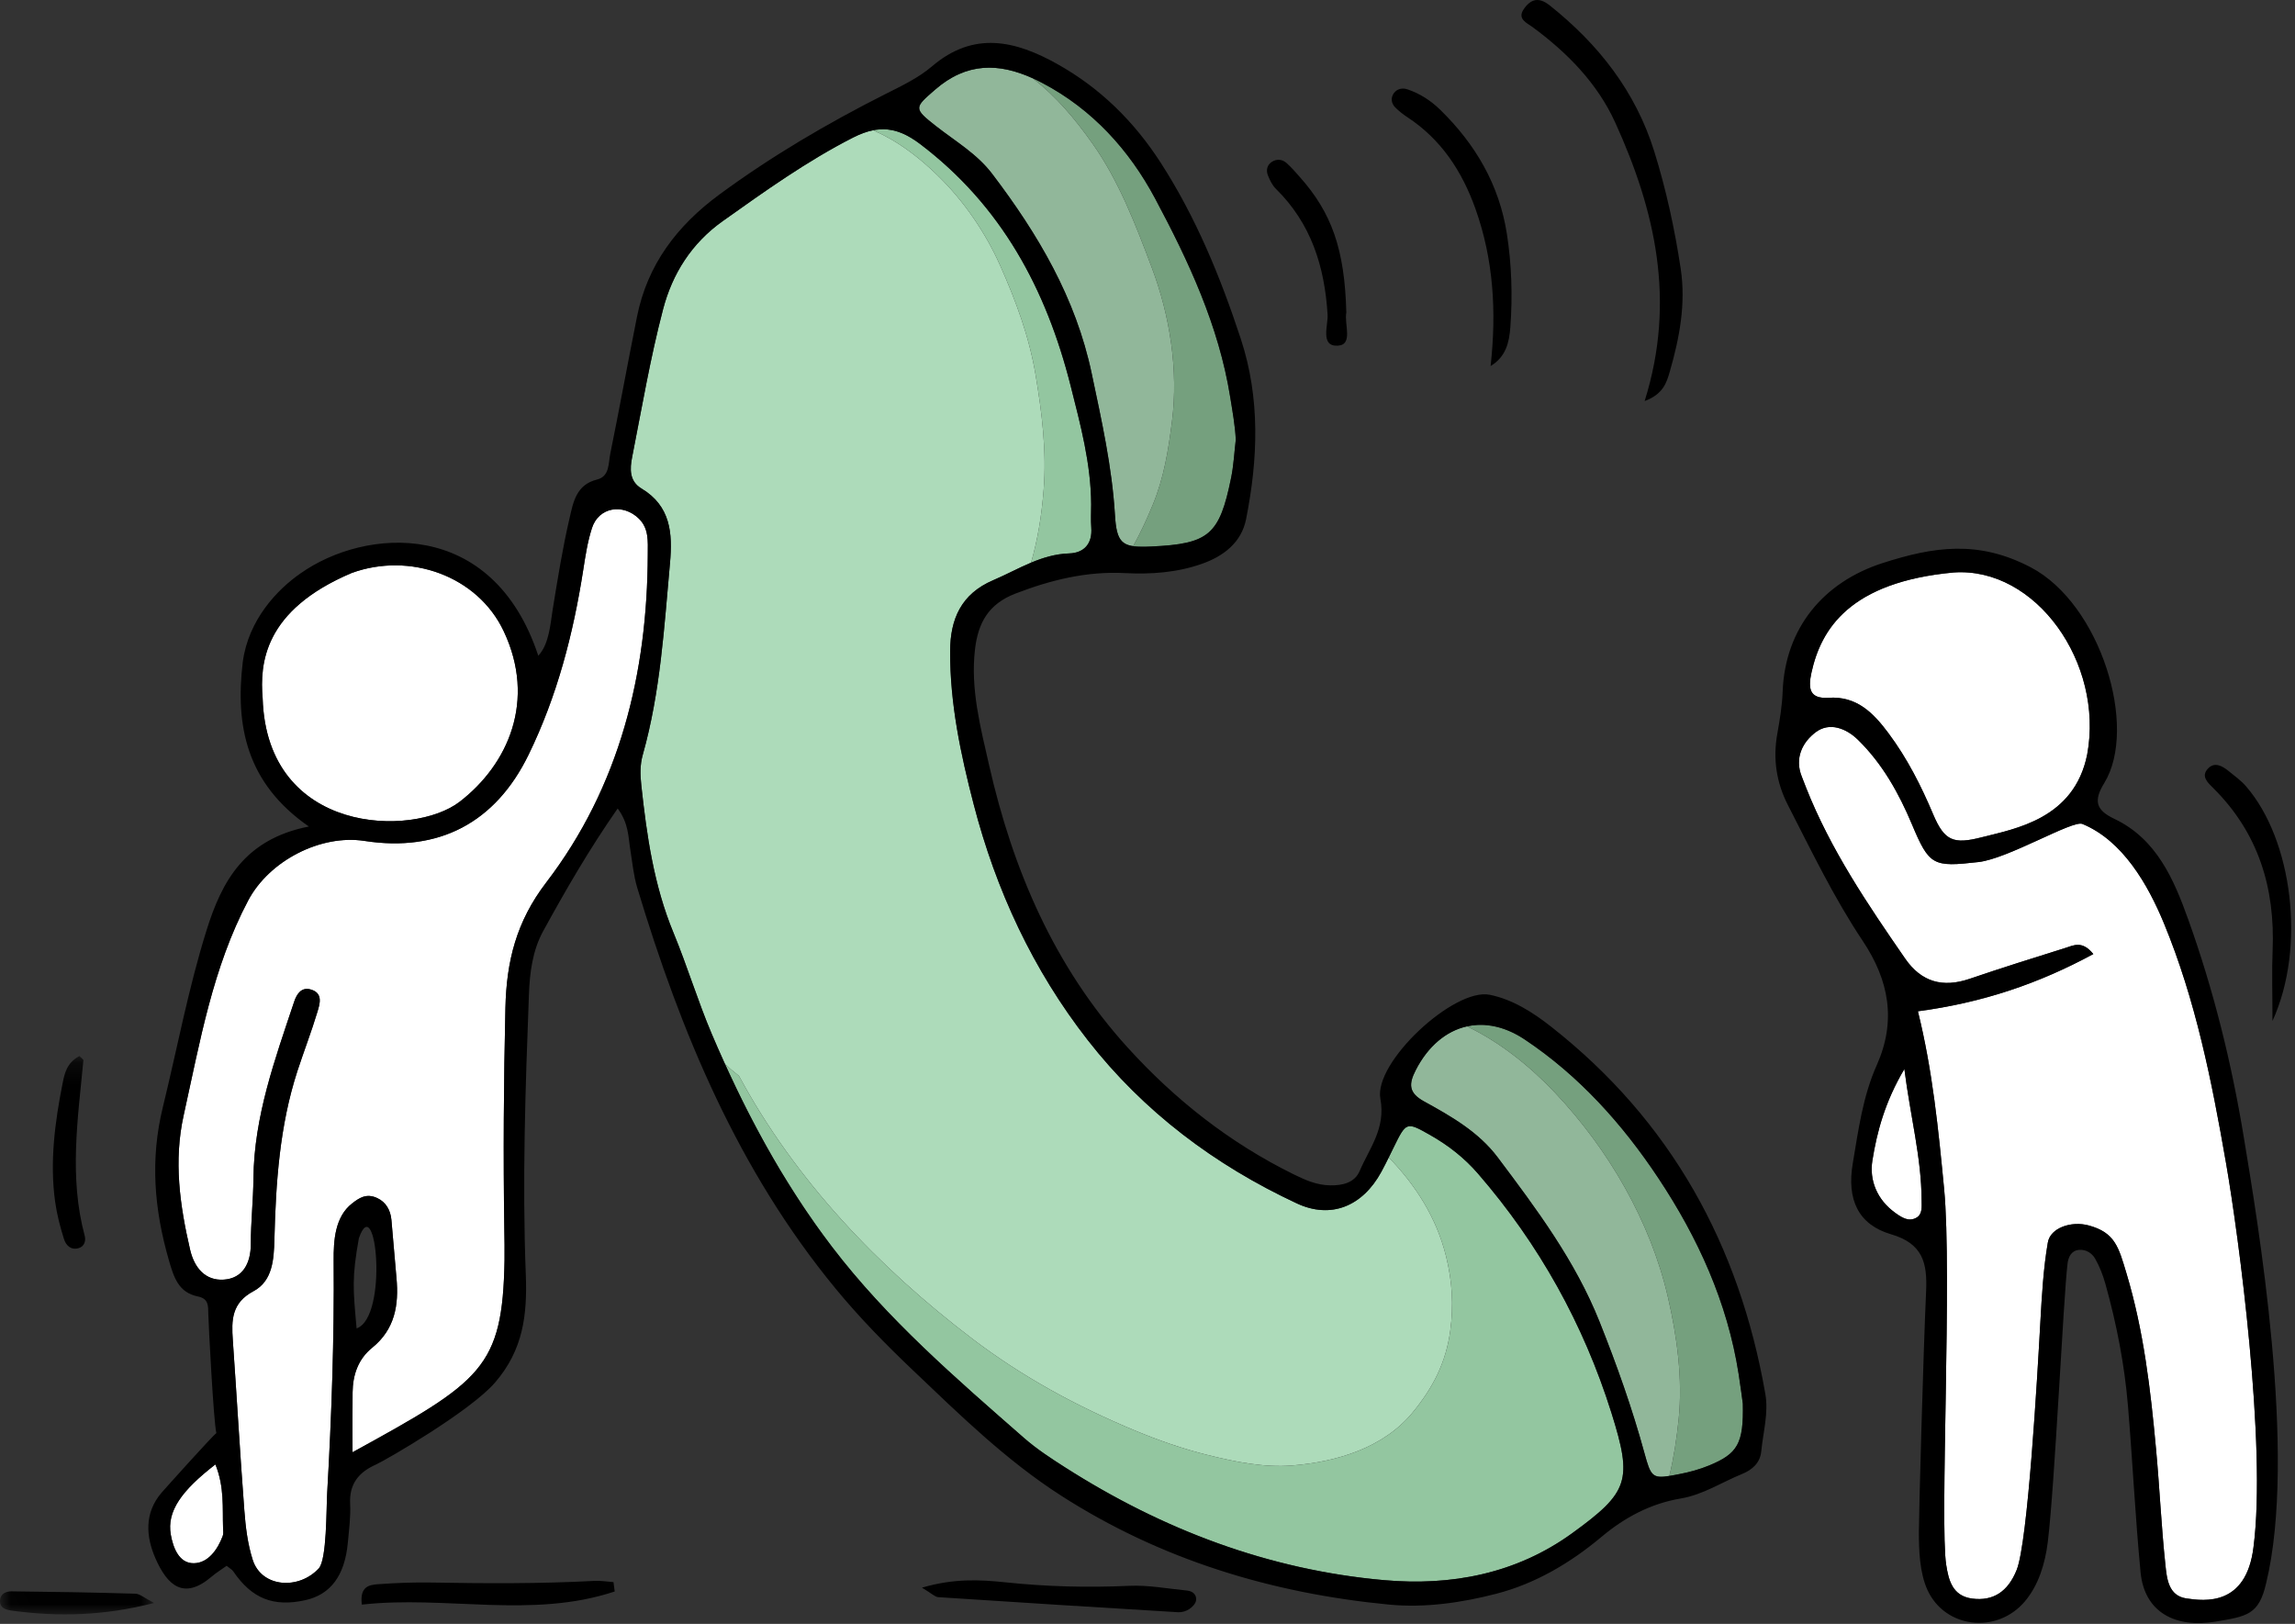 <?xml version="1.0" encoding="UTF-8"?> <svg xmlns="http://www.w3.org/2000/svg" xmlns:xlink="http://www.w3.org/1999/xlink" width="106" height="75" viewBox="0 0 106 75"><rect x="0" y="0" width="106" height="75" fill="#333333" stroke="none"/><defs><polygon id="icon-source-ongoing-support-a" points=".041 .183 7.119 .183 7.119 25.971 .041 25.971"></polygon></defs><g fill="none" fill-rule="evenodd"><path fill="#ADDBBA" d="M34.772 51.782C34.714 51.67 34.656 51.559 34.598 51.447 34.656 51.559 34.714 51.67 34.772 51.782M35.077 52.355C35.019 52.249 34.962 52.143 34.906 52.036 34.962 52.143 35.019 52.249 35.077 52.355M35.391 52.928C35.335 52.827 35.28 52.726 35.224 52.625 35.28 52.726 35.335 52.827 35.391 52.928M35.715 53.498C35.663 53.409 35.613 53.319 35.562 53.229 35.613 53.319 35.663 53.409 35.715 53.498M38.027 57.048C37.983 56.989 37.94 56.929 37.897 56.869 37.94 56.929 37.983 56.989 38.027 57.048M34.477 51.21C34.418 51.092 34.358 50.975 34.3 50.857 34.358 50.975 34.418 51.092 34.477 51.21M40.88 5.972C40.916 5.974 40.951 5.976 40.986 5.979 40.951 5.976 40.916 5.974 40.88 5.972M36.892 55.408C36.84 55.329 36.788 55.25 36.737 55.17 36.788 55.25 36.84 55.329 36.892 55.408M37.261 55.963C37.208 55.885 37.157 55.809 37.105 55.732 37.157 55.809 37.208 55.885 37.261 55.963M34.198 50.65C34.135 50.522 34.072 50.393 34.01 50.264 34.072 50.393 34.135 50.522 34.198 50.65M37.638 56.509C37.588 56.437 37.539 56.366 37.489 56.293 37.539 56.366 37.588 56.437 37.638 56.509M36.168 54.26C36.123 54.186 36.078 54.114 36.034 54.041 36.078 54.114 36.123 54.186 36.168 54.26M36.531 54.846C36.48 54.766 36.43 54.687 36.381 54.607 36.43 54.687 36.48 54.766 36.531 54.846M42.076 6.365C42.091 6.373 42.106 6.383 42.12 6.393 42.106 6.383 42.091 6.373 42.076 6.365M41.026 5.984C41.086 5.992 41.146 6.001 41.207 6.013 41.146 6.001 41.086 5.992 41.026 5.984M48.538 25.679C48.513 25.685 48.488 25.69 48.462 25.697 48.488 25.69 48.513 25.685 48.538 25.679M48.069 25.816C48.058 25.821 48.045 25.824 48.034 25.828 48.045 25.824 48.058 25.821 48.069 25.816M48.784 25.627C48.751 25.632 48.718 25.638 48.685 25.644 48.718 25.638 48.751 25.632 48.784 25.627"></path><path fill="#ADDBBA" d="M34.131,49.691 C36.722,54.501 40.583,58.544 44.906,61.829 C47.23,63.596 49.726,64.949 52.417,66.069 C53.505,66.521 54.614,66.911 55.758,67.195 C57.031,67.512 58.381,67.792 59.696,67.683 C61.734,67.514 63.897,66.879 65.251,65.231 C66.186,64.093 66.786,62.93 66.984,61.46 C67.142,60.285 67.078,59.181 66.787,58.013 C66.343,56.228 65.378,54.727 64.142,53.456 C64.145,53.45 64.148,53.445 64.15,53.441 C64.036,53.672 63.92,53.903 63.796,54.13 C62.936,55.706 61.48,56.318 59.899,55.58 C56.108,53.813 52.821,51.345 50.24,48.038 C47.709,44.795 46,41.114 44.97,37.141 C44.37,34.831 43.874,32.485 43.884,30.075 C43.889,28.592 44.394,27.429 45.871,26.798 C46.464,26.546 47.031,26.234 47.622,25.987 C47.93,24.916 48.109,23.829 48.204,22.613 C48.345,20.846 48.125,19.068 47.833,17.326 C47.535,15.546 46.924,13.9 46.19,12.252 C45.515,10.738 44.515,9.281 43.329,8.125 C42.586,7.399 41.723,6.707 40.79,6.235 C40.633,6.156 40.48,6.083 40.329,6.015 C40.032,6.074 39.727,6.188 39.401,6.353 C37.265,7.442 35.325,8.831 33.378,10.214 C31.94,11.236 31.054,12.649 30.627,14.278 C30.036,16.527 29.647,18.831 29.196,21.116 C29.091,21.647 29.061,22.222 29.625,22.56 C30.974,23.368 31.072,24.623 30.945,26.006 C30.675,28.977 30.505,31.962 29.69,34.852 C29.553,35.335 29.569,35.797 29.62,36.27 C29.871,38.591 30.2,40.89 31.105,43.076 C31.744,44.621 32.227,46.231 32.881,47.769 C33.228,48.585 33.593,49.395 33.976,50.193 C33.81,49.847 33.647,49.499 33.488,49.148 C33.692,49.333 33.906,49.513 34.131,49.691"></path><path fill="#ADDBBA" d="M47.844 25.898C47.838 25.9 47.832 25.902 47.827 25.904 47.832 25.902 47.838 25.9 47.844 25.898M49.045 25.587C49 25.592 48.956 25.597 48.912 25.603 48.956 25.597 49 25.592 49.045 25.587M40.836 5.97C40.717 5.967 40.598 5.974 40.479 5.99 40.598 5.974 40.717 5.967 40.836 5.97M48.301 25.743C48.283 25.748 48.264 25.752 48.246 25.758 48.264 25.752 48.283 25.748 48.301 25.743M49.384 25.56C49.303 25.562 49.223 25.567 49.145 25.574 49.223 25.567 49.303 25.562 49.384 25.56M41.275 6.027C41.305 6.034 41.334 6.042 41.363 6.05 41.334 6.042 41.305 6.034 41.275 6.027M41.45 6.076C41.481 6.087 41.514 6.097 41.546 6.109 41.514 6.097 41.481 6.087 41.45 6.076M41.672 6.158C41.694 6.167 41.718 6.178 41.741 6.188 41.718 6.178 41.694 6.167 41.672 6.158M42.259 6.481C42.277 6.493 42.294 6.505 42.311 6.517 42.294 6.505 42.277 6.493 42.259 6.481M40.33 6.014C40.371 6.006 40.413 5.999 40.454 5.993 40.413 5.999 40.371 6.006 40.33 6.014M41.851 6.241C41.871 6.251 41.891 6.261 41.911 6.272 41.891 6.261 41.871 6.251 41.851 6.241"></path><path fill="#91B79A" d="M47.942 3.731C48.012 3.765 48.082 3.8 48.151 3.837 48.082 3.8 48.012 3.765 47.942 3.731M43.242 5.833C44.134 6.531 45.121 7.101 45.828 8.031 47.944 10.815 49.69 13.765 50.422 17.246 50.878 19.411 51.363 21.563 51.497 23.784 51.573 25.043 51.809 25.275 52.927 25.25 52.695 25.256 52.501 25.249 52.338 25.225 52.668 24.625 52.966 23.996 53.249 23.303 53.763 22.048 53.964 20.792 54.133 19.448 54.429 17.091 54.036 14.582 53.201 12.367 52.461 10.403 51.68 8.35 50.455 6.624 49.63 5.46 48.784 4.462 47.7 3.616 46.135 2.908 44.645 2.868 43.177 4.152 42.231 4.979 42.176 4.998 43.242 5.833M47.7 3.616C47.769 3.647 47.837 3.68 47.906 3.713 47.837 3.68 47.769 3.647 47.7 3.616M53.175 25.241C53.089 25.245 53.007 25.248 52.93 25.25 53.007 25.248 53.089 25.245 53.175 25.241M69.448 47.519C69.477 47.529 69.506 47.539 69.534 47.55 69.506 47.539 69.477 47.529 69.448 47.519M69.272 47.463C69.301 47.472 69.33 47.48 69.36 47.49 69.33 47.48 69.301 47.472 69.272 47.463M69.096 47.418C69.126 47.424 69.156 47.432 69.186 47.44 69.156 47.432 69.126 47.424 69.096 47.418M77.04 59.921C76.23 56.407 74.289 53.078 71.823 50.469 70.693 49.273 69.297 48.138 67.756 47.403 66.801 47.615 65.96 48.312 65.389 49.425 65.059 50.069 65.057 50.476 65.773 50.869 67.028 51.559 68.296 52.282 69.175 53.454 70.968 55.84 72.753 58.225 73.877 61.042 74.676 63.044 75.393 65.06 75.96 67.138 76.236 68.147 76.318 68.294 77.103 68.168 77.312 67.307 77.443 66.424 77.533 65.546 77.723 63.685 77.458 61.732 77.04 59.921M69.626 47.586C69.654 47.597 69.682 47.608 69.709 47.62 69.682 47.608 69.654 47.597 69.626 47.586M69.987 47.752C70.012 47.765 70.036 47.777 70.061 47.791 70.036 47.777 70.012 47.765 69.987 47.752M77.206 68.149C77.171 68.156 77.136 68.162 77.104 68.167 77.136 68.162 77.171 68.156 77.206 68.149M70.177 47.856C70.197 47.868 70.217 47.879 70.237 47.892 70.217 47.879 70.197 47.868 70.177 47.856M69.806 47.663C69.833 47.676 69.859 47.687 69.885 47.7 69.859 47.687 69.833 47.676 69.806 47.663M67.761 47.402C67.905 47.37 68.053 47.35 68.203 47.341 68.053 47.35 67.905 47.37 67.761 47.402M68.747 47.357C68.779 47.361 68.811 47.365 68.843 47.37 68.811 47.365 68.779 47.361 68.747 47.357M77.432 68.108C77.394 68.116 77.358 68.122 77.323 68.129 77.358 68.122 77.394 68.116 77.432 68.108M77.317 68.13C77.28 68.137 77.244 68.144 77.209 68.149 77.244 68.144 77.28 68.137 77.317 68.13M77.572 68.081C77.529 68.09 77.488 68.097 77.447 68.105 77.488 68.097 77.529 68.09 77.572 68.081M68.575 47.34C68.608 47.343 68.642 47.346 68.674 47.349 68.642 47.346 68.608 47.343 68.575 47.34M68.236 47.338C68.273 47.336 68.311 47.336 68.348 47.335 68.311 47.336 68.273 47.336 68.236 47.338M68.405 47.335C68.439 47.335 68.474 47.336 68.509 47.337 68.474 47.336 68.439 47.335 68.405 47.335M68.921 47.382C68.952 47.388 68.983 47.393 69.014 47.4 68.983 47.393 68.952 47.388 68.921 47.382"></path><path fill="#FFF" d="M99.94,42.627 C99.213,40.871 98.048,38.821 96.177,38.053 C95.727,37.869 92.755,39.657 91.384,39.814 C89.278,40.053 89.112,39.988 88.307,38.071 C87.707,36.643 86.947,35.277 85.821,34.174 C85.269,33.633 84.504,33.343 83.874,33.809 C83.26,34.265 82.869,35.01 83.224,35.878 C83.292,36.045 83.353,36.213 83.419,36.38 C84.549,39.239 86.259,41.763 87.993,44.271 C88.745,45.36 89.732,45.629 90.97,45.208 C92.439,44.707 93.92,44.243 95.401,43.779 C95.769,43.664 96.175,43.426 96.685,44.064 C94.177,45.42 91.603,46.304 88.583,46.707 C89.262,49.442 89.531,52.181 89.794,54.912 C90.168,58.785 89.592,70.371 89.889,72.268 C89.999,72.965 90.167,73.711 91.092,73.832 C92.053,73.957 92.741,73.52 93.146,72.506 C93.664,71.209 94.1,63.564 94.239,61.058 C94.305,59.867 94.38,58.559 94.585,57.382 C94.702,56.71 95.663,56.379 96.473,56.598 C97.686,56.927 97.851,57.596 98.215,58.806 C99.012,61.455 99.33,64.181 99.581,66.918 C99.747,68.704 99.825,70.499 100.015,72.281 C100.081,72.903 100.153,73.702 100.98,73.824 C101.814,73.948 103.746,74.197 104.083,71.459 C104.692,66.772 103.406,57.111 102.811,53.698 C102.153,49.92 101.413,46.186 99.94,42.627"></path><path fill="#93C6A0" d="M43.329 8.125C44.515 9.281 45.515 10.738 46.19 12.252 46.924 13.9 47.535 15.546 47.833 17.326 48.125 19.068 48.345 20.846 48.204 22.613 48.109 23.829 47.93 24.916 47.622 25.987 47.69 25.959 47.758 25.931 47.827 25.904 47.832 25.902 47.838 25.9 47.844 25.898 47.906 25.874 47.97 25.85 48.034 25.828 48.045 25.824 48.058 25.821 48.069 25.816 48.128 25.796 48.187 25.776 48.246 25.758 48.264 25.752 48.283 25.748 48.301 25.743 48.354 25.726 48.408 25.711 48.462 25.697 48.488 25.69 48.513 25.685 48.538 25.679 48.587 25.666 48.635 25.655 48.685 25.644 48.718 25.638 48.751 25.632 48.784 25.627 48.826 25.618 48.868 25.61 48.912 25.603 48.956 25.597 49 25.592 49.045 25.587 49.078 25.582 49.111 25.578 49.145 25.574 49.223 25.567 49.303 25.562 49.384 25.56 50.068 25.538 50.461 25.114 50.403 24.364 50.375 24.007 50.398 23.647 50.398 23.288 50.389 21.409 49.902 19.607 49.449 17.814 48.323 13.364 46.263 9.505 42.493 6.648 42.431 6.601 42.371 6.558 42.311 6.517 42.294 6.505 42.277 6.493 42.259 6.481 42.213 6.451 42.167 6.42 42.12 6.393 42.106 6.383 42.091 6.373 42.076 6.365 42.021 6.332 41.966 6.301 41.911 6.272 41.891 6.261 41.871 6.251 41.851 6.241 41.814 6.222 41.777 6.205 41.741 6.188 41.718 6.178 41.694 6.167 41.672 6.158 41.63 6.14 41.588 6.124 41.546 6.109 41.514 6.097 41.481 6.087 41.45 6.076 41.421 6.067 41.392 6.058 41.363 6.05 41.334 6.042 41.305 6.034 41.275 6.027 41.253 6.022 41.229 6.018 41.207 6.013 41.146 6.001 41.086 5.992 41.026 5.984 41.013 5.983 41 5.981 40.986 5.979 40.951 5.976 40.916 5.974 40.88 5.972 40.865 5.971 40.851 5.97 40.836 5.97 40.717 5.967 40.598 5.974 40.479 5.99 40.47 5.992 40.462 5.992 40.454 5.993 40.413 5.999 40.371 6.006 40.33 6.014 40.33 6.015 40.33 6.015 40.329 6.015 40.48 6.083 40.633 6.156 40.79 6.235 41.723 6.707 42.586 7.399 43.329 8.125M68.271 54.212C67.634 53.474 66.888 52.894 66.05 52.419 64.958 51.8 64.952 51.807 64.361 53.01 64.29 53.154 64.221 53.297 64.15 53.441 64.148 53.445 64.145 53.45 64.142 53.456 65.378 54.727 66.343 56.228 66.787 58.013 67.078 59.181 67.142 60.285 66.984 61.46 66.786 62.93 66.186 64.093 65.251 65.231 63.897 66.879 61.734 67.514 59.696 67.683 58.381 67.792 57.031 67.512 55.758 67.195 54.614 66.911 53.505 66.521 52.417 66.069 49.726 64.949 47.23 63.596 44.906 61.829 40.583 58.544 36.722 54.501 34.131 49.691 33.906 49.513 33.692 49.333 33.488 49.148 33.647 49.499 33.81 49.847 33.976 50.193 33.987 50.217 33.998 50.24 34.01 50.264 34.072 50.393 34.135 50.522 34.198 50.65 34.232 50.718 34.266 50.788 34.3 50.857 34.358 50.975 34.418 51.092 34.477 51.21 34.518 51.29 34.558 51.368 34.598 51.447 34.656 51.559 34.714 51.67 34.772 51.782 34.816 51.867 34.861 51.952 34.906 52.036 34.962 52.143 35.019 52.249 35.077 52.355 35.125 52.446 35.174 52.536 35.224 52.625 35.28 52.726 35.335 52.827 35.391 52.928 35.447 53.029 35.505 53.129 35.562 53.229 35.613 53.319 35.663 53.409 35.715 53.498 35.82 53.679 35.926 53.86 36.034 54.041 36.078 54.114 36.123 54.186 36.168 54.26 36.238 54.376 36.308 54.492 36.381 54.607 36.43 54.687 36.48 54.766 36.531 54.846 36.599 54.954 36.667 55.062 36.737 55.17 36.788 55.25 36.84 55.329 36.892 55.408 36.963 55.516 37.033 55.624 37.105 55.732 37.157 55.809 37.208 55.885 37.261 55.963 37.336 56.073 37.412 56.183 37.489 56.293 37.539 56.366 37.588 56.437 37.638 56.509 37.724 56.629 37.81 56.749 37.897 56.869 37.94 56.929 37.983 56.989 38.027 57.048 38.157 57.226 38.29 57.404 38.425 57.581 40.974 60.923 44.155 63.664 47.304 66.42 47.884 66.927 48.541 67.355 49.193 67.772 53.699 70.648 58.594 72.506 63.925 72.98 67.017 73.255 70.019 72.694 72.615 70.813 75.232 68.915 75.411 68.383 74.428 65.253 73.139 61.154 71.089 57.468 68.271 54.212"></path><path fill="#FFF" d="M9.949 67.635C8.386 68.846 7.697 69.798 7.889 70.881 7.993 71.465 8.26 72.213 8.957 72.199 9.612 72.187 10.047 71.577 10.287 70.942 10.328 70.837 10.307 70.706 10.303 70.587 10.271 69.645 10.373 68.689 9.949 67.635M29.503 23.949C28.772 23.24 27.653 23.419 27.341 24.389 27.14 25.01 27.039 25.667 26.939 26.315 26.478 29.279 25.732 32.154 24.41 34.865 22.887 37.989 20.28 39.371 16.838 38.839 14.809 38.525 12.434 39.755 11.465 41.586 9.818 44.699 9.235 48.125 8.484 51.506 8.016 53.612 8.304 55.666 8.781 57.72 8.975 58.556 9.487 59.158 10.335 59.101 11.218 59.043 11.583 58.34 11.584 57.462 11.584 56.449 11.697 55.437 11.706 54.423 11.734 51.563 12.699 48.923 13.586 46.265 13.706 45.905 13.922 45.576 14.353 45.7 14.94 45.869 14.769 46.371 14.657 46.746 14.382 47.66 14.035 48.552 13.739 49.46 12.915 51.991 12.74 54.612 12.674 57.248 12.65 58.161 12.592 59.163 11.712 59.632 10.694 60.174 10.688 60.969 10.753 61.896 10.937 64.519 11.086 67.145 11.286 69.766 11.344 70.533 11.439 71.319 11.674 72.047 12.088 73.33 13.809 73.435 14.725 72.435 15.099 72.027 15.069 69.686 15.111 68.969 15.316 65.39 15.442 61.807 15.411 58.221 15.404 57.288 15.472 56.196 16.262 55.582 16.577 55.337 16.915 55.096 17.423 55.333 17.828 55.52 18.037 55.894 18.078 56.339 18.162 57.231 18.227 58.126 18.311 59.019 18.428 60.266 18.242 61.395 17.192 62.244 16.543 62.769 16.294 63.498 16.285 64.312 16.276 65.147 16.283 66.104 16.283 67.073 22.254 63.795 23.216 63.187 23.303 58.201 23.311 57.723 23.3 57.244 23.293 56.766 23.242 53.357 23.264 49.949 23.344 46.539 23.395 44.393 23.846 42.564 25.227 40.76 28.619 36.329 29.902 31.11 29.919 25.601 29.922 24.982 29.971 24.404 29.503 23.949"></path><path fill="#FFF" d="M21.228,37.032 C23.469,35.31 24.779,32.354 23.263,29.148 C22.053,26.59 18.928,25.489 16.247,26.462 C12.169,28.186 11.997,30.664 12.131,32.252 C12.328,38.556 19.08,38.683 21.228,37.032"></path><path fill="#75A07E" d="M50.455,6.624 C51.68,8.35 52.461,10.403 53.201,12.367 C54.036,14.582 54.429,17.091 54.133,19.448 C53.964,20.792 53.763,22.048 53.249,23.303 C52.966,23.996 52.668,24.625 52.338,25.225 C52.501,25.249 52.695,25.256 52.927,25.25 C52.928,25.25 52.929,25.25 52.93,25.25 C53.007,25.248 53.089,25.245 53.175,25.241 C55.835,25.119 56.324,24.71 56.86,22.077 C56.979,21.497 57.008,20.897 57.078,20.304 C57.044,19.638 56.925,18.998 56.821,18.346 C56.294,15.041 54.891,12.051 53.347,9.16 C52.16,6.939 50.462,5.052 48.151,3.837 C48.082,3.8 48.012,3.765 47.942,3.731 C47.93,3.725 47.918,3.719 47.906,3.713 C47.837,3.68 47.769,3.647 47.7,3.616 C48.784,4.462 49.63,5.46 50.455,6.624"></path><path fill="#FFF" d="M84.451,32.227 C85.762,32.141 86.528,32.929 87.229,33.87 C88.091,35.028 88.733,36.296 89.293,37.622 C89.811,38.844 90.233,39.002 91.525,38.672 C93.069,38.277 95.805,37.827 96.402,34.845 C97.183,30.625 94.031,26.178 90.239,26.44 C85.433,26.882 84.106,29.057 83.666,31.068 C83.51,31.785 83.563,32.284 84.451,32.227"></path><path fill="#75A07E" d="M80.304,63.465 C79.788,60.155 78.421,57.162 76.597,54.416 C74.942,51.923 72.935,49.682 70.413,48.003 C70.354,47.964 70.296,47.927 70.237,47.892 C70.217,47.879 70.197,47.868 70.177,47.856 C70.138,47.834 70.1,47.812 70.061,47.791 C70.036,47.777 70.012,47.765 69.987,47.752 C69.954,47.735 69.919,47.716 69.885,47.7 C69.859,47.687 69.833,47.676 69.806,47.663 C69.774,47.649 69.742,47.634 69.709,47.62 C69.682,47.608 69.654,47.597 69.626,47.586 C69.596,47.573 69.565,47.562 69.534,47.55 C69.506,47.539 69.477,47.529 69.448,47.519 C69.419,47.509 69.389,47.499 69.36,47.49 C69.33,47.48 69.301,47.472 69.272,47.463 C69.243,47.455 69.215,47.447 69.186,47.44 C69.156,47.432 69.126,47.424 69.096,47.418 C69.069,47.412 69.041,47.405 69.014,47.4 C68.983,47.393 68.952,47.388 68.921,47.382 C68.895,47.377 68.869,47.373 68.843,47.37 C68.811,47.365 68.779,47.361 68.747,47.357 C68.723,47.354 68.699,47.351 68.674,47.349 C68.642,47.346 68.608,47.343 68.575,47.34 C68.553,47.339 68.531,47.339 68.509,47.337 C68.474,47.336 68.439,47.335 68.405,47.335 C68.386,47.335 68.368,47.335 68.348,47.335 C68.311,47.336 68.273,47.336 68.236,47.338 C68.225,47.339 68.214,47.34 68.203,47.341 C68.053,47.35 67.905,47.37 67.761,47.402 C67.759,47.403 67.757,47.403 67.756,47.403 C69.297,48.138 70.693,49.273 71.823,50.469 C74.289,53.078 76.23,56.407 77.04,59.921 C77.458,61.732 77.723,63.685 77.533,65.546 C77.443,66.424 77.312,67.307 77.103,68.168 C77.103,68.167 77.103,68.167 77.104,68.167 C77.136,68.162 77.171,68.156 77.206,68.149 C77.207,68.149 77.208,68.149 77.209,68.149 C77.244,68.144 77.28,68.137 77.317,68.13 C77.319,68.129 77.321,68.129 77.323,68.129 C77.358,68.122 77.394,68.116 77.432,68.108 C77.437,68.107 77.443,68.106 77.447,68.105 C77.488,68.097 77.529,68.09 77.572,68.081 C78.038,67.991 78.506,67.863 78.943,67.682 C80.257,67.139 80.539,66.674 80.496,64.827 C80.47,64.645 80.396,64.053 80.304,63.465"></path><path fill="#FFF" d="M87.958,49.373 C87.067,50.88 86.694,52.26 86.48,53.604 C86.336,54.502 86.688,55.405 87.531,56.012 C87.825,56.223 88.15,56.447 88.511,56.242 C88.804,56.076 88.755,55.726 88.754,55.434 C88.746,53.455 88.232,51.548 87.958,49.373"></path><path fill="#000" d="M78.943 67.682C78.506 67.863 78.038 67.991 77.572 68.081 77.529 68.09 77.488 68.097 77.447 68.105 77.443 68.106 77.437 68.107 77.432 68.108 77.394 68.116 77.358 68.122 77.323 68.129 77.321 68.129 77.319 68.129 77.317 68.13 77.28 68.137 77.244 68.144 77.209 68.149 77.208 68.149 77.207 68.149 77.206 68.149 77.171 68.156 77.136 68.162 77.104 68.167 77.103 68.167 77.103 68.167 77.103 68.168 76.318 68.294 76.236 68.147 75.96 67.138 75.393 65.06 74.676 63.044 73.877 61.042 72.753 58.225 70.968 55.84 69.175 53.454 68.296 52.282 67.028 51.559 65.773 50.869 65.057 50.476 65.059 50.069 65.389 49.425 65.96 48.312 66.801 47.615 67.756 47.403 67.757 47.403 67.759 47.403 67.761 47.402 67.905 47.37 68.053 47.35 68.203 47.341 68.214 47.34 68.225 47.339 68.236 47.338 68.273 47.336 68.311 47.336 68.348 47.335 68.368 47.335 68.386 47.335 68.405 47.335 68.439 47.335 68.474 47.336 68.509 47.337 68.531 47.339 68.553 47.339 68.575 47.34 68.608 47.343 68.642 47.346 68.674 47.349 68.699 47.351 68.723 47.354 68.747 47.357 68.779 47.361 68.811 47.365 68.843 47.37 68.869 47.373 68.895 47.377 68.921 47.382 68.952 47.388 68.983 47.393 69.014 47.4 69.041 47.405 69.069 47.412 69.096 47.418 69.126 47.424 69.156 47.432 69.186 47.44 69.215 47.447 69.243 47.455 69.272 47.463 69.301 47.472 69.33 47.48 69.36 47.49 69.389 47.499 69.419 47.509 69.448 47.519 69.477 47.529 69.506 47.539 69.534 47.55 69.565 47.562 69.596 47.573 69.626 47.586 69.654 47.597 69.682 47.608 69.709 47.62 69.742 47.634 69.774 47.649 69.806 47.663 69.833 47.676 69.859 47.687 69.885 47.7 69.919 47.716 69.954 47.735 69.987 47.752 70.012 47.765 70.036 47.777 70.061 47.791 70.1 47.812 70.138 47.834 70.177 47.856 70.197 47.868 70.217 47.879 70.237 47.892 70.296 47.927 70.354 47.964 70.413 48.003 72.935 49.682 74.942 51.923 76.597 54.416 78.421 57.162 79.788 60.155 80.304 63.465 80.396 64.053 80.47 64.645 80.496 64.827 80.539 66.674 80.257 67.139 78.943 67.682zM72.615 70.813C70.019 72.694 67.017 73.255 63.925 72.98 58.594 72.506 53.699 70.648 49.193 67.772 48.541 67.355 47.884 66.927 47.304 66.42 44.155 63.664 40.974 60.923 38.425 57.581 38.29 57.404 38.157 57.226 38.027 57.048 37.983 56.989 37.94 56.929 37.897 56.869 37.81 56.749 37.724 56.629 37.638 56.509 37.588 56.437 37.539 56.366 37.489 56.293 37.412 56.183 37.336 56.073 37.261 55.963 37.208 55.885 37.157 55.809 37.105 55.732 37.033 55.624 36.963 55.516 36.892 55.408 36.84 55.329 36.788 55.25 36.737 55.17 36.667 55.062 36.599 54.954 36.531 54.846 36.48 54.766 36.43 54.687 36.381 54.607 36.308 54.492 36.238 54.376 36.168 54.26 36.123 54.186 36.078 54.114 36.034 54.041 35.926 53.86 35.82 53.679 35.715 53.498 35.663 53.409 35.613 53.319 35.562 53.229 35.505 53.129 35.447 53.029 35.391 52.928 35.335 52.827 35.28 52.726 35.224 52.625 35.174 52.536 35.125 52.446 35.077 52.355 35.019 52.249 34.962 52.143 34.906 52.036 34.861 51.952 34.816 51.867 34.772 51.782 34.714 51.67 34.656 51.559 34.598 51.447 34.558 51.368 34.518 51.29 34.477 51.21 34.418 51.092 34.358 50.975 34.3 50.857 34.266 50.788 34.232 50.718 34.198 50.65 34.135 50.522 34.072 50.393 34.01 50.264 33.998 50.24 33.987 50.217 33.976 50.193 33.593 49.395 33.228 48.585 32.881 47.769 32.227 46.231 31.744 44.621 31.105 43.076 30.2 40.89 29.871 38.591 29.62 36.27 29.569 35.797 29.553 35.335 29.69 34.852 30.505 31.962 30.675 28.977 30.945 26.006 31.072 24.623 30.974 23.368 29.625 22.56 29.061 22.222 29.091 21.647 29.196 21.116 29.647 18.831 30.036 16.527 30.627 14.278 31.054 12.649 31.94 11.236 33.378 10.214 35.325 8.831 37.265 7.442 39.401 6.353 39.727 6.188 40.032 6.074 40.329 6.015 40.33 6.015 40.33 6.015 40.33 6.014 40.371 6.006 40.413 5.999 40.454 5.993 40.462 5.992 40.47 5.992 40.479 5.99 40.598 5.974 40.717 5.967 40.836 5.97 40.851 5.97 40.865 5.971 40.88 5.972 40.916 5.974 40.951 5.976 40.986 5.979 41 5.981 41.013 5.983 41.026 5.984 41.086 5.992 41.146 6.001 41.207 6.013 41.229 6.018 41.253 6.022 41.275 6.027 41.305 6.034 41.334 6.042 41.363 6.05 41.392 6.058 41.421 6.067 41.45 6.076 41.481 6.087 41.514 6.097 41.546 6.109 41.588 6.124 41.63 6.14 41.672 6.158 41.694 6.167 41.718 6.178 41.741 6.188 41.777 6.205 41.814 6.222 41.851 6.241 41.871 6.251 41.891 6.261 41.911 6.272 41.966 6.301 42.021 6.332 42.076 6.365 42.091 6.373 42.106 6.383 42.12 6.393 42.167 6.42 42.213 6.451 42.259 6.481 42.277 6.493 42.294 6.505 42.311 6.517 42.371 6.558 42.431 6.601 42.493 6.648 46.263 9.505 48.323 13.364 49.449 17.814 49.902 19.607 50.389 21.409 50.398 23.288 50.398 23.647 50.375 24.007 50.403 24.364 50.461 25.114 50.068 25.538 49.384 25.56 49.303 25.562 49.223 25.567 49.145 25.574 49.111 25.578 49.078 25.582 49.045 25.587 49 25.592 48.956 25.597 48.912 25.603 48.868 25.61 48.826 25.618 48.784 25.627 48.751 25.632 48.718 25.638 48.685 25.644 48.635 25.655 48.587 25.666 48.538 25.679 48.513 25.685 48.488 25.69 48.462 25.697 48.408 25.711 48.354 25.726 48.301 25.743 48.283 25.748 48.264 25.752 48.246 25.758 48.187 25.776 48.128 25.796 48.069 25.816 48.058 25.821 48.045 25.824 48.034 25.828 47.97 25.85 47.906 25.874 47.844 25.898 47.838 25.9 47.832 25.902 47.827 25.904 47.758 25.931 47.69 25.959 47.622 25.987 47.031 26.234 46.464 26.546 45.871 26.798 44.394 27.429 43.889 28.592 43.884 30.075 43.874 32.485 44.37 34.831 44.97 37.141 46 41.114 47.709 44.795 50.24 48.038 52.821 51.345 56.108 53.813 59.899 55.58 61.48 56.318 62.936 55.706 63.796 54.13 63.92 53.903 64.036 53.672 64.15 53.441 64.221 53.297 64.29 53.154 64.361 53.01 64.952 51.807 64.958 51.8 66.05 52.419 66.888 52.894 67.634 53.474 68.271 54.212 71.089 57.468 73.139 61.154 74.428 65.253 75.411 68.383 75.232 68.915 72.615 70.813zM16.575 57.191C17.374 54.893 17.946 60.841 16.47 61.353 16.307 59.529 16.248 59.015 16.575 57.191zM25.227 40.76C23.846 42.564 23.395 44.393 23.344 46.539 23.264 49.949 23.242 53.357 23.293 56.766 23.3 57.244 23.311 57.723 23.303 58.201 23.216 63.187 22.254 63.795 16.283 67.073 16.283 66.104 16.276 65.147 16.285 64.312 16.294 63.498 16.543 62.769 17.192 62.244 18.242 61.395 18.428 60.266 18.311 59.019 18.227 58.126 18.162 57.231 18.078 56.339 18.037 55.894 17.828 55.52 17.423 55.333 16.915 55.096 16.577 55.337 16.262 55.582 15.472 56.196 15.404 57.288 15.411 58.221 15.442 61.807 15.316 65.39 15.111 68.969 15.069 69.686 15.099 72.027 14.725 72.435 13.809 73.435 12.088 73.33 11.674 72.047 11.439 71.319 11.344 70.533 11.286 69.766 11.086 67.145 10.937 64.519 10.753 61.896 10.688 60.969 10.694 60.174 11.712 59.632 12.592 59.163 12.65 58.161 12.674 57.248 12.74 54.612 12.915 51.991 13.739 49.46 14.035 48.552 14.382 47.66 14.657 46.746 14.769 46.371 14.94 45.869 14.353 45.7 13.922 45.576 13.706 45.905 13.586 46.265 12.699 48.923 11.734 51.563 11.706 54.423 11.697 55.437 11.584 56.449 11.584 57.462 11.583 58.34 11.218 59.043 10.335 59.101 9.487 59.158 8.975 58.556 8.781 57.72 8.304 55.666 8.016 53.612 8.484 51.506 9.235 48.125 9.818 44.699 11.465 41.586 12.434 39.755 14.809 38.525 16.838 38.839 20.28 39.371 22.887 37.989 24.41 34.865 25.732 32.154 26.478 29.279 26.939 26.315 27.039 25.667 27.14 25.01 27.341 24.389 27.653 23.419 28.772 23.24 29.503 23.949 29.971 24.404 29.922 24.982 29.919 25.601 29.902 31.11 28.619 36.329 25.227 40.76zM10.287 70.942C10.047 71.577 9.612 72.187 8.957 72.199 8.26 72.213 7.993 71.465 7.889 70.881 7.697 69.798 8.386 68.846 9.949 67.635 10.373 68.689 10.271 69.645 10.303 70.587 10.307 70.706 10.328 70.837 10.287 70.942zM12.131 32.252C11.997 30.664 12.169 28.186 16.247 26.462 18.928 25.489 22.053 26.59 23.263 29.148 24.779 32.354 23.469 35.31 21.228 37.032 19.08 38.683 12.328 38.556 12.131 32.252zM43.177 4.152C44.645 2.868 46.135 2.908 47.7 3.616 47.769 3.647 47.837 3.68 47.906 3.713 47.918 3.719 47.93 3.725 47.942 3.731 48.012 3.765 48.082 3.8 48.151 3.837 50.462 5.052 52.16 6.939 53.347 9.16 54.891 12.051 56.294 15.041 56.821 18.346 56.925 18.998 57.044 19.638 57.078 20.304 57.008 20.897 56.979 21.497 56.86 22.077 56.324 24.71 55.835 25.119 53.175 25.241 53.089 25.245 53.007 25.248 52.93 25.25 52.929 25.25 52.928 25.25 52.927 25.25 51.809 25.275 51.573 25.043 51.497 23.784 51.363 21.563 50.878 19.411 50.422 17.246 49.69 13.765 47.944 10.815 45.828 8.031 45.121 7.101 44.134 6.531 43.242 5.833 42.176 4.998 42.231 4.979 43.177 4.152zM71.649 47.423C70.792 46.749 69.862 46.159 68.807 45.945 67.161 45.612 63.442 49.066 63.756 50.747 64.011 52.117 63.252 53.024 62.799 54.085 62.568 54.624 62.014 54.757 61.43 54.746 60.806 54.735 60.273 54.495 59.732 54.228 56.796 52.779 54.267 50.788 52.079 48.376 48.694 44.646 46.777 40.168 45.678 35.315 45.283 33.571 44.82 31.825 45.032 29.994 45.175 28.766 45.652 27.896 46.898 27.416 48.542 26.782 50.196 26.377 51.963 26.469 53.166 26.531 54.364 26.445 55.505 26.043 56.502 25.693 57.336 25.068 57.553 23.979 58.106 21.191 58.213 18.399 57.308 15.647 56.372 12.799 55.239 10.039 53.606 7.509 52.385 5.617 50.824 4.073 48.853 2.968 46.906 1.876 44.983 1.411 43.045 3.065 42.418 3.601 41.635 3.97 40.889 4.347 38.216 5.696 35.646 7.204 33.229 8.982 31.273 10.421 29.902 12.22 29.421 14.628 28.998 16.737 28.616 18.852 28.186 20.959 28.096 21.399 28.164 22.004 27.57 22.15 26.609 22.386 26.474 23.21 26.306 23.932 25.981 25.327 25.757 26.747 25.525 28.162 25.424 28.776 25.37 29.752 24.862 30.284 22.746 23.882 16.863 24.374 13.881 26.482 12.808 27.224 11.476 28.62 11.214 30.567 10.863 33.504 11.367 36.163 14.265 38.173 11.298 38.758 10.247 40.698 9.538 42.971 8.699 45.654 8.187 48.413 7.521 51.136 6.929 53.555 7.122 55.853 7.799 58.2 8.033 59.01 8.246 59.695 9.144 59.879 9.643 59.981 9.613 60.32 9.621 60.683 9.632 61.161 9.863 65.648 9.993 66.19 9.81 66.316 7.63 68.749 7.474 68.928 6.649 69.874 6.745 70.979 7.178 71.97 7.726 73.224 8.483 73.918 9.771 72.821 9.993 72.632 10.245 72.477 10.468 72.318 10.611 72.436 10.718 72.491 10.777 72.578 11.628 73.829 12.628 74.232 14.101 73.905 15.275 73.644 15.928 72.766 16.067 71.238 16.121 70.642 16.202 70.041 16.172 69.448 16.126 68.531 16.578 67.991 17.355 67.646 17.792 67.452 21.725 65.182 22.872 63.846 24.167 62.337 24.358 60.727 24.285 58.854 24.117 54.547 24.267 50.246 24.429 45.945 24.467 44.917 24.594 43.902 25.093 42.994 26.123 41.116 27.193 39.259 28.529 37.339 29.042 38.039 29.017 38.655 29.112 39.241 29.207 39.831 29.262 40.435 29.433 41.003 31.446 47.685 34.092 54.046 38.592 59.513 39.7 60.86 40.911 62.093 42.16 63.281 44.321 65.338 46.465 67.441 48.99 69.065 53.612 72.036 58.734 73.589 64.164 74.11 65.814 74.268 67.516 74.022 69.115 73.607 70.911 73.142 72.527 72.19 73.971 70.98 75.039 70.084 76.236 69.442 77.642 69.206 78.654 69.036 79.525 68.458 80.464 68.076 80.927 67.887 81.296 67.567 81.347 67.034 81.433 66.149 81.692 65.264 81.535 64.373 80.336 57.504 77.179 51.772 71.649 47.423L71.649 47.423zM104.083 71.459C103.746 74.197 101.814 73.948 100.98 73.824 100.153 73.702 100.081 72.903 100.015 72.281 99.825 70.499 99.747 68.704 99.581 66.918 99.33 64.181 99.012 61.455 98.215 58.806 97.851 57.596 97.686 56.927 96.473 56.598 95.663 56.379 94.702 56.71 94.585 57.382 94.38 58.559 94.305 59.867 94.239 61.058 94.1 63.564 93.664 71.209 93.146 72.506 92.741 73.52 92.053 73.957 91.092 73.832 90.167 73.711 89.999 72.965 89.889 72.268 89.592 70.371 90.168 58.785 89.794 54.912 89.531 52.181 89.262 49.442 88.583 46.707 91.603 46.304 94.177 45.42 96.685 44.064 96.175 43.426 95.769 43.664 95.401 43.779 93.92 44.243 92.439 44.707 90.97 45.208 89.732 45.629 88.745 45.36 87.993 44.271 86.259 41.763 84.549 39.239 83.419 36.38 83.353 36.213 83.292 36.045 83.224 35.878 82.869 35.01 83.26 34.265 83.874 33.809 84.504 33.343 85.269 33.633 85.821 34.174 86.947 35.277 87.707 36.643 88.307 38.071 89.112 39.988 89.278 40.053 91.384 39.814 92.755 39.657 95.727 37.869 96.177 38.053 98.048 38.821 99.213 40.871 99.94 42.627 101.413 46.186 102.153 49.92 102.811 53.698 103.406 57.111 104.692 66.772 104.083 71.459zM88.511 56.242C88.15 56.447 87.825 56.223 87.531 56.012 86.688 55.405 86.336 54.502 86.48 53.604 86.694 52.26 87.067 50.88 87.958 49.373 88.232 51.548 88.746 53.455 88.754 55.434 88.755 55.726 88.804 56.076 88.511 56.242zM83.666 31.068C84.106 29.057 85.433 26.882 90.239 26.44 94.031 26.178 97.183 30.625 96.402 34.845 95.805 37.827 93.069 38.277 91.525 38.672 90.233 39.002 89.811 38.844 89.293 37.622 88.733 36.296 88.091 35.028 87.229 33.87 86.528 32.929 85.762 32.141 84.451 32.227 83.563 32.284 83.51 31.785 83.666 31.068zM101.069 42.466C100.405 40.616 99.61 38.748 97.656 37.819 96.803 37.415 96.687 36.985 97.189 36.168 98.766 33.596 97.02 27.893 93.797 26.203 91.373 24.932 89.311 25.245 86.939 26.01 84.227 26.887 82.444 29.008 82.336 31.946 82.312 32.597 82.203 33.246 82.089 33.888 81.881 35.049 82.044 36.139 82.582 37.188 83.671 39.312 84.708 41.47 86.035 43.457 87.258 45.29 87.594 47.156 86.678 49.206 86.036 50.642 85.834 52.2 85.575 53.727 85.289 55.411 85.834 56.563 87.341 57.005 88.805 57.434 89.022 58.32 88.962 59.635 88.828 62.56 88.628 69.967 88.628 70.744 88.628 71.581 88.657 72.628 89.024 73.433 89.839 75.213 92.236 75.482 93.523 73.962 94.152 73.219 94.459 72.219 94.581 71.227 94.909 68.546 95.3 59.957 95.495 58.357 95.529 58.074 95.656 57.76 96.025 57.727 96.356 57.698 96.628 57.883 96.772 58.137 96.976 58.495 97.129 58.893 97.241 59.291 97.758 61.138 98.125 63.016 98.285 64.927 98.498 67.488 98.622 70.057 98.867 72.614 99.045 74.475 100.484 75.204 102.328 74.896 103.785 74.652 104.333 74.581 104.666 73.124 106.114 67.174 104.266 56.352 103.634 52.518 103.066 49.068 102.239 45.729 101.069 42.466L101.069 42.466zM77.122 17.167C77.571 15.613 77.873 14.034 77.626 12.4 77.348 10.567 76.956 8.758 76.405 6.991 75.542 4.221 73.83 2.042 71.578.25 71.077-.149 70.711-.053 70.385.412 70.058.878 70.523 1.058 70.772 1.241 72.387 2.427 73.778 3.846 74.604 5.661 76.439 9.696 77.421 13.871 75.962 18.522 76.824 18.206 76.982 17.653 77.122 17.167M69.76 15.1C69.865 13.663 69.82 12.229 69.6 10.807 69.248 8.537 68.148 6.658 66.517 5.067 66.081 4.642 65.585 4.324 65.013 4.128 64.773 4.045 64.522 4.098 64.373 4.311 64.224 4.525 64.258 4.774 64.442 4.96 64.607 5.127 64.797 5.277 64.994 5.407 66.561 6.431 67.528 7.91 68.143 9.632 68.98 11.973 69.126 14.388 68.847 16.907 69.557 16.476 69.708 15.815 69.76 15.1M102.934 35.611C102.643 35.376 102.289 35.173 101.981 35.496 101.639 35.856 101.978 36.153 102.222 36.396 104.313 38.469 105.085 41.013 104.966 43.898 104.926 44.847 104.959 45.799 104.959 47.155 106.523 43.741 105.876 38.782 103.742 36.32 103.51 36.052 103.212 35.837 102.934 35.611"></path><path fill="#000" d="M54.822 73.46C53.933 73.375 53.039 73.201 52.156 73.242 50.237 73.331 48.333 73.281 46.422 73.079 45.253 72.957 44.063 72.894 42.583 73.327 43.047 73.605 43.183 73.754 43.327 73.765 47.024 74.008 50.721 74.24 54.419 74.462 54.586 74.472 54.782 74.413 54.923 74.321 55.062 74.231 55.22 74.069 55.242 73.92 55.282 73.652 55.087 73.486 54.822 73.46M27.464 73.014C24.964 73.148 22.463 73.135 19.962 73.091 19.128 73.075 18.29 73.108 17.459 73.168 17.066 73.197 16.603 73.261 16.713 74.11 20.595 73.676 24.553 74.778 28.391 73.504 28.372 73.36 28.353 73.216 28.335 73.071 28.044 73.051 27.752 72.998 27.464 73.014M62.185 14.417C62.184 14.421 62.183 14.427 62.183 14.432 62.183 14.45 62.183 14.467 62.184 14.485 62.184 14.454 62.185 14.434 62.185 14.417M62.185 14.417C62.191 14.375 62.187 14.344 62.185 14.417"></path><path fill="#000" d="M60.02,8.158 C59.822,7.937 59.628,7.706 59.403,7.514 C59.211,7.35 58.956,7.335 58.742,7.476 C58.518,7.623 58.468,7.87 58.565,8.107 C58.653,8.324 58.762,8.555 58.925,8.716 C60.556,10.318 61.182,12.305 61.318,14.535 C61.347,15.019 60.964,16.015 61.794,15.965 C62.514,15.921 62.077,14.972 62.183,14.432 C62.108,11.508 61.506,9.821 60.02,8.158"></path><g transform="translate(0 48.591)"><mask id="icon-source-ongoing-support-b" fill="#fff"><use xlink:href="#icon-source-ongoing-support-a"></use></mask><path fill="#000" d="M3.669.183C3.083.494 2.979.996 2.894 1.428 2.536 3.238 2.291 5.066 2.547 6.915 2.629 7.499 2.778 8.079 2.957 8.642 3.044 8.915 3.268 9.164 3.634 9.054 3.918 8.97 3.969 8.692 3.912 8.483 3.185 5.785 3.595 3.083 3.852.381 3.855.345 3.782.302 3.669.183M.528 24.906C.296 24.904.029 25.009.003 25.298-.035 25.71.319 25.767.595 25.804 2.684 26.081 4.761 26.047 7.119 25.444 6.667 25.212 6.463 25.022 6.254 25.015 4.346 24.958 2.436 24.926.528 24.906" mask="url(#icon-source-ongoing-support-b)"></path></g></g></svg> 